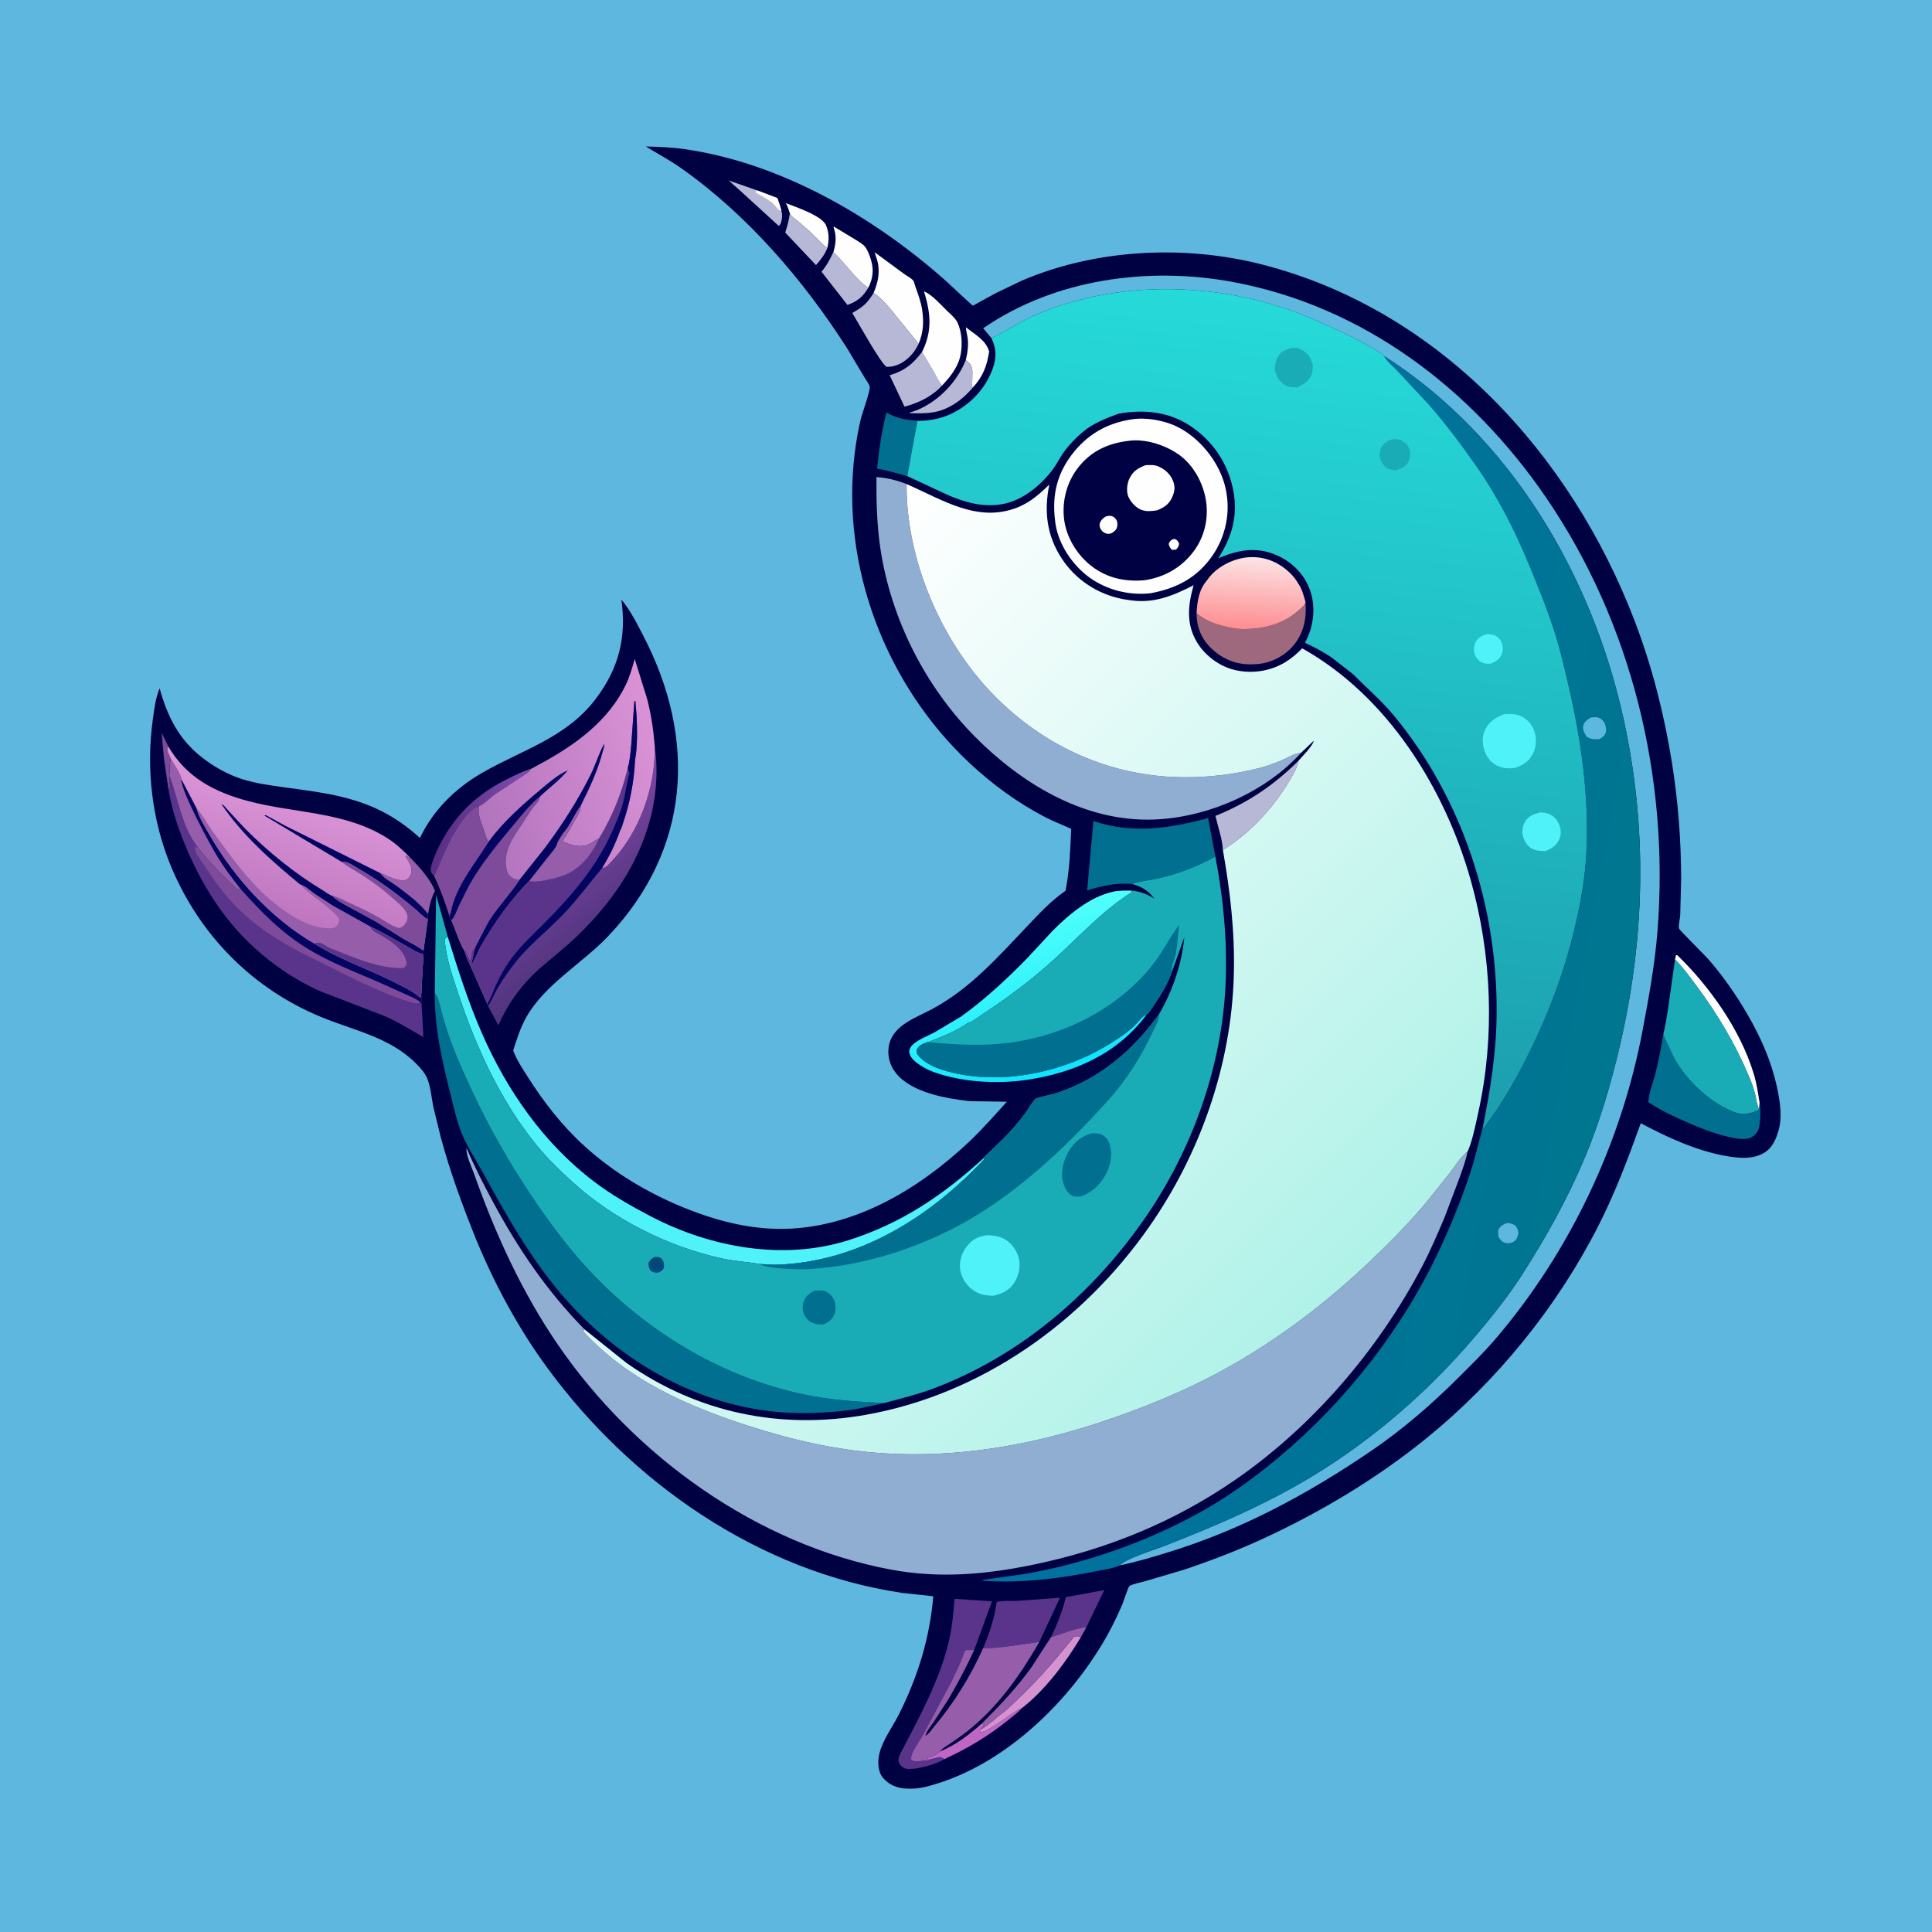 <svg version="1.1" xmlns="http://www.w3.org/2000/svg" style="display: block;" viewBox="0 0 2048 2048" width="1024" height="1024">
<defs>
	<linearGradient id="Gradient1" gradientUnits="userSpaceOnUse" x1="475.833" y1="863.889" x2="531.104" y2="881.455">
		<stop class="stop0" offset="0" stop-opacity="1" stop-color="rgb(90,46,134)"/>
		<stop class="stop1" offset="1" stop-opacity="1" stop-color="rgb(123,75,171)"/>
	</linearGradient>
	<linearGradient id="Gradient2" gradientUnits="userSpaceOnUse" x1="1065.98" y1="977.812" x2="1113.11" y2="1139.34">
		<stop class="stop0" offset="0" stop-opacity="1" stop-color="rgb(81,255,251)"/>
		<stop class="stop1" offset="1" stop-opacity="1" stop-color="rgb(15,228,254)"/>
	</linearGradient>
	<linearGradient id="Gradient3" gradientUnits="userSpaceOnUse" x1="642.594" y1="995.199" x2="577.604" y2="908.401">
		<stop class="stop0" offset="0" stop-opacity="1" stop-color="rgb(80,52,126)"/>
		<stop class="stop1" offset="1" stop-opacity="1" stop-color="rgb(119,67,158)"/>
	</linearGradient>
	<linearGradient id="Gradient4" gradientUnits="userSpaceOnUse" x1="1323.97" y1="666.703" x2="1328.1" y2="590.518">
		<stop class="stop0" offset="0" stop-opacity="1" stop-color="rgb(254,141,145)"/>
		<stop class="stop1" offset="1" stop-opacity="1" stop-color="rgb(252,228,229)"/>
	</linearGradient>
	<linearGradient id="Gradient5" gradientUnits="userSpaceOnUse" x1="285.885" y1="967.527" x2="319.37" y2="838.35">
		<stop class="stop0" offset="0" stop-opacity="1" stop-color="rgb(191,118,192)"/>
		<stop class="stop1" offset="1" stop-opacity="1" stop-color="rgb(219,150,215)"/>
	</linearGradient>
	<linearGradient id="Gradient6" gradientUnits="userSpaceOnUse" x1="506.119" y1="854.405" x2="700.529" y2="796.03">
		<stop class="stop0" offset="0" stop-opacity="1" stop-color="rgb(178,116,190)"/>
		<stop class="stop1" offset="1" stop-opacity="1" stop-color="rgb(218,146,213)"/>
	</linearGradient>
	<linearGradient id="Gradient7" gradientUnits="userSpaceOnUse" x1="1714.58" y1="1115.75" x2="1186.97" y2="1014.21">
		<stop class="stop0" offset="0" stop-opacity="1" stop-color="rgb(0,118,144)"/>
		<stop class="stop1" offset="1" stop-opacity="1" stop-color="rgb(1,113,161)"/>
	</linearGradient>
	<linearGradient id="Gradient8" gradientUnits="userSpaceOnUse" x1="1274" y1="1164.3" x2="1361.28" y2="317.169">
		<stop class="stop0" offset="0" stop-opacity="1" stop-color="rgb(28,157,173)"/>
		<stop class="stop1" offset="1" stop-opacity="1" stop-color="rgb(38,218,217)"/>
	</linearGradient>
	<linearGradient id="Gradient9" gradientUnits="userSpaceOnUse" x1="1370.65" y1="1414.68" x2="718.607" y2="757.485">
		<stop class="stop0" offset="0" stop-opacity="1" stop-color="rgb(176,242,232)"/>
		<stop class="stop1" offset="1" stop-opacity="1" stop-color="rgb(255,255,255)"/>
	</linearGradient>
</defs>
<path transform="translate(0,0)" fill="rgb(94,183,222)" d="M -0 -0 L 2048 0 L 2048 2048 L -0 2048 L -0 -0 z"/>
<path transform="translate(0,0)" fill="rgb(0,1,66)" d="M 684.543 155.237 C 698.095 155.679 711.555 156.092 725 157.996 C 827.495 172.51 926.175 229.835 1002.65 297.734 C 1005.61 300.361 1030.59 324.025 1031.3 323.965 C 1032.15 323.892 1035.55 321.682 1036.49 321.177 L 1055.7 310.655 L 1082.05 297.959 C 1160.89 263.879 1255.35 259.154 1338.31 280.495 C 1525.83 328.732 1665.17 481.214 1732.81 658.228 C 1751.4 706.881 1764.21 757.538 1772.4 808.95 C 1778.86 849.523 1781.98 890.392 1782.1 931.466 L 1781.11 970.033 C 1780.91 973.433 1779.02 981.57 1779.79 984.28 C 1780.26 985.916 1806.97 1012.34 1810.58 1016.44 C 1826.3 1034.36 1840.38 1054.63 1852.34 1075.2 C 1868.01 1102.17 1879.49 1129.25 1885.2 1160 C 1887.35 1171.57 1888.82 1185.93 1885.6 1197.37 L 1885.11 1199 C 1884.09 1202.49 1882.97 1205.78 1881.37 1209.07 C 1877.13 1217.8 1871.35 1222.65 1862.08 1225.49 C 1852.96 1228.29 1842.34 1227.42 1833 1225.97 C 1800.59 1220.92 1768.06 1206.03 1739.3 1190.65 C 1726.07 1227.41 1712.3 1264.09 1694.57 1298.97 C 1650.55 1385.53 1586.93 1463.93 1511.49 1525.07 C 1459.33 1567.34 1400.17 1602.76 1339.26 1630.9 C 1311.78 1643.59 1283.59 1654.38 1254.9 1664 L 1212.93 1676.4 C 1208.74 1677.6 1200.61 1679.02 1197.11 1681.33 C 1196.05 1682.03 1190.92 1697.87 1189.78 1700.58 C 1182.99 1716.55 1175.21 1731.78 1166.08 1746.53 C 1125.27 1812.49 1056.97 1875.82 980.108 1894.37 C 973.534 1895.95 967.251 1896.27 960.5 1895.99 C 951.037 1895.6 942.461 1892.05 936.236 1884.82 C 930.192 1877.79 930.158 1866.78 932.336 1858.29 C 936.073 1843.73 946.328 1830.45 953.037 1817.03 C 972.941 1777.2 985.607 1736.53 989.296 1692.1 L 956.13 1688.52 C 805.004 1666.02 669.923 1572.18 580.564 1450.5 C 549.87 1408.71 524.867 1362.46 505.028 1314.63 C 490.562 1278.82 477.013 1242.06 467.014 1204.72 L 459.374 1173.44 C 457.438 1163.9 456.569 1152.17 452.896 1143.28 C 450.246 1136.87 445.17 1131.51 440.311 1126.69 C 412.894 1099.48 374.802 1092.22 340.41 1078.06 C 267.566 1048.07 211.395 990.947 181.239 918.337 C 161.047 869.72 154.754 814.929 161.967 762.875 C 163.533 751.575 164.787 740.271 169.178 729.655 C 177.786 760.211 189.804 784.443 215.663 804.11 C 227.783 813.328 241.519 820.98 256.038 825.697 C 270.844 830.508 286.876 832.567 302.237 834.704 C 327.666 838.242 353.443 841.22 378 849.088 C 404.021 857.425 424.989 869.97 445.159 888.249 C 459.241 858.719 482.431 835.881 510.575 819.546 C 553.456 794.656 600.193 782.377 631.643 740.674 C 655.899 708.511 664.339 675.651 658.662 635.6 C 668.131 646.597 675.325 661.249 682.011 674.123 C 739.231 784.295 731.775 900.932 644.474 992.618 C 617.32 1021.14 577.653 1043.42 558.041 1078 C 551.652 1089.26 547.897 1101.32 544.008 1113.59 C 547.452 1123.16 553.662 1132.41 559.1 1141 C 576.495 1168.47 596.025 1193.62 620.187 1215.45 C 651.046 1243.33 686.562 1264.5 724.99 1280.16 C 761.013 1294.84 799.233 1304.46 838.395 1302.4 C 910.049 1298.62 975.254 1259.21 1026.52 1211.04 C 1041 1197.44 1054.01 1182.59 1067.32 1167.88 L 1027.99 1167.29 C 1003.02 1164.52 966.067 1158.24 949.57 1137.34 C 943.372 1129.48 940.547 1119.6 942.053 1109.69 C 945.539 1086.75 970.969 1078.93 988.663 1069.35 C 1028.25 1047.92 1057.28 1015.16 1087.82 982.98 C 1100.31 969.817 1113.34 955.529 1128.29 945.105 L 1129.43 944.325 C 1133.8 923.514 1134.56 899.943 1135.49 878.654 C 1126.21 874.274 1116.63 870.766 1107.5 866 C 1078.62 850.922 1051.78 831.287 1027.99 809.08 C 939.264 726.238 890.926 600.856 906.122 479.767 C 907.613 467.882 909.661 455.835 912.464 444.188 C 913.867 438.355 922.725 414.054 921.937 409.923 C 921.408 407.156 917.685 402.299 916.21 399.751 L 898.095 369.397 C 852.055 297.332 792.782 228.287 722.727 178.736 C 710.503 170.09 697.317 163.014 684.543 155.237 z"/>
<path transform="translate(0,0)" fill="rgb(125,75,154)" d="M 173.78 803.763 L 171.361 776.916 L 178.377 791.185 C 177.046 793.901 177.267 795.135 178.288 798 L 181.152 804.518 C 179.647 809.292 179.791 813.478 179.886 818.406 C 179.957 819.478 180.512 822.667 180.051 823.468 C 178.829 827.172 179.718 830.254 180.443 834 L 179.414 835.577 L 178.435 835.765 L 173.78 803.763 z"/>
<path transform="translate(0,0)" fill="rgb(254,254,254)" d="M 837.303 226.119 C 836.052 222.465 834.928 218.762 833.116 215.339 C 843.203 219.388 871.436 228.545 875.724 239.014 C 878.985 246.978 879.011 254.964 876.844 263.237 C 870.339 257.622 864.516 251.026 858.195 245.168 L 846.051 234.651 C 842.826 232.118 839.005 229.966 837.303 226.119 z"/>
<path transform="translate(0,0)" fill="rgb(191,101,196)" d="M 1039.98 1832.99 L 1038.78 1836 C 1045.48 1838 1074.76 1813.24 1083.88 1810.19 C 1078.81 1815.6 1072.75 1820.02 1067 1824.66 C 1046.53 1841.19 1024.8 1853.67 1001.05 1864.83 C 999.359 1863.72 998.319 1863.04 996.339 1862.5 L 995.28 1862.84 L 984.652 1865.46 C 983.176 1864.43 983.719 1865.14 983.193 1863.21 C 987.751 1862.46 992.789 1859.53 996.328 1856.65 C 1012.9 1850.09 1027.54 1838.67 1040.8 1826.98 L 1043.39 1828.53 L 1039.92 1832.46 L 1039.98 1832.99 z"/>
<path transform="translate(0,0)" fill="rgb(183,184,213)" d="M 783.894 201.476 L 772.416 191.326 L 802.656 201.845 L 824.018 209.962 C 825.516 214.482 827.493 219.216 828.283 223.908 C 829.423 226.573 829.144 229.649 828.7 232.5 C 828.318 234.956 827.59 237.953 825.5 239.474 L 783.894 201.476 z"/>
<path transform="translate(0,0)" fill="rgb(254,254,254)" d="M 802.656 201.845 L 824.018 209.962 C 825.516 214.482 827.493 219.216 828.283 223.908 C 824.598 222.871 821.81 217.467 818.662 215.02 C 813.055 210.66 806.582 207.329 800.481 203.698 L 802.656 201.845 z"/>
<path transform="translate(0,0)" fill="rgb(254,254,254)" d="M 1023.76 381.699 L 1024.01 380.716 C 1025.81 373.417 1026.67 366.002 1025.78 358.5 C 1025.33 354.702 1023.92 350.702 1023.93 346.926 C 1033.15 354.472 1045 360.32 1048.53 372.536 C 1046.32 387.706 1041.82 399.51 1031.27 410.722 L 1030.48 409.32 L 1030.79 393.749 C 1030.18 387.508 1028.58 385.443 1023.76 381.699 z"/>
<path transform="translate(0,0)" fill="rgb(183,184,213)" d="M 837.303 226.119 C 839.005 229.966 842.826 232.118 846.051 234.651 L 858.195 245.168 C 864.516 251.026 870.339 257.622 876.844 263.237 C 874.134 270.176 869.792 275.493 864.991 281.051 L 832.362 246.523 C 834.622 239.743 836.344 233.213 837.303 226.119 z"/>
<path transform="translate(0,0)" fill="url(#Gradient1)" d="M 563.279 814.842 C 561.937 816.603 560.466 818.22 558.672 819.535 L 524.745 841.927 C 520.182 845.098 512.526 853.004 507.73 854.506 C 496.609 857.134 487.191 873.783 481.518 882.938 C 472.435 897.594 467.788 913.335 460.138 928.485 C 458.538 926.906 457.555 926.062 456.774 923.886 C 454.874 918.593 464.509 898.496 467.401 893.094 C 484.218 861.685 507.116 840.823 538.935 825.21 C 546.751 821.374 554.925 817.348 563.279 814.842 z"/>
<path transform="translate(0,0)" fill="rgb(183,184,213)" d="M 1023.76 381.699 C 1028.58 385.443 1030.18 387.508 1030.79 393.749 L 1030.48 409.32 L 1031.27 410.722 L 1031.22 410.856 C 1020.91 423.242 1005.85 434.338 989.665 436.948 L 988 437.2 C 980.093 438.499 972.031 438.076 964.038 437.976 L 964.212 437.521 L 972.612 434.575 C 995.559 424.705 1014.61 404.731 1023.76 381.699 z"/>
<path transform="translate(0,0)" fill="rgb(150,93,170)" d="M 402.927 925.421 C 411.179 928.215 422.488 935.475 431.297 932.5 C 433.202 930.618 434.993 928.895 435.755 926.25 C 437.774 919.246 433.327 913.716 429.91 908 L 430.5 906.536 C 431.857 908.014 433.26 908.471 435.067 909.341 C 444.847 919.462 455.606 931.086 461.128 944.209 L 460.734 944.976 C 457.009 952.42 454.995 960.734 453.753 968.934 C 445.486 957.771 431.234 947.213 420.129 938.938 C 414.708 934.897 406.582 931.077 402.927 925.421 z"/>
<path transform="translate(0,0)" fill="rgb(254,254,254)" d="M 1775.62 1017.05 L 1776.57 1012.56 L 1777.96 1012.5 C 1812.51 1045.87 1844.97 1091.98 1858.96 1138 C 1862.18 1148.61 1863.62 1158.61 1865.28 1169.47 L 1864.73 1175.84 C 1862.2 1171.12 1861.71 1164.44 1860.33 1159.16 C 1858.65 1152.76 1856.24 1146.5 1853.66 1140.4 C 1839.3 1106.39 1820.74 1075.23 1798.75 1045.65 C 1791.46 1035.84 1784.27 1025.72 1775.62 1017.05 z"/>
<path transform="translate(0,0)" fill="rgb(212,146,207)" d="M 1039.98 1832.99 C 1043.61 1831.46 1046.88 1828.34 1050.08 1826.09 C 1053.99 1823.34 1057.25 1819.86 1061.07 1817.08 C 1069.02 1811.3 1075.99 1803.94 1083.12 1797.13 C 1103.18 1777.95 1121.01 1756.57 1138.5 1735.05 C 1141.87 1733.98 1142.57 1734.38 1145.88 1735.26 C 1130.02 1761.89 1108.53 1790.83 1083.88 1810.19 C 1074.76 1813.24 1045.48 1838 1038.78 1836 L 1039.98 1832.99 z"/>
<path transform="translate(0,0)" fill="rgb(183,184,213)" d="M 920.465 305.066 C 914.343 315.015 909.082 319.239 898.346 323.286 L 870.839 288.031 C 876.174 281.753 879.94 274.653 883.423 267.239 C 896.158 278.74 906.32 295.431 920.465 305.066 z"/>
<path transform="translate(0,0)" fill="rgb(254,254,254)" d="M 883.423 267.239 L 883.741 266.155 C 886.1 257.848 886.785 250.475 884.04 242.212 C 883.58 240.828 883.651 241.437 883.783 240.104 L 907.566 254.478 C 910.651 256.491 915.169 258.975 917.325 261.999 C 920.254 266.108 922.229 271.831 923.602 276.676 C 926.465 286.781 925.017 295.687 920.465 305.066 C 906.32 295.431 896.158 278.74 883.423 267.239 z"/>
<path transform="translate(0,0)" fill="rgb(90,52,138)" d="M 1114 1735.64 C 1120.63 1722.18 1126.33 1707.63 1129.79 1693.02 L 1170.58 1685.55 L 1151.52 1725.12 C 1146.88 1723.84 1120.61 1733.51 1114 1735.64 z"/>
<path transform="translate(0,0)" fill="rgb(150,93,170)" d="M 1114 1735.64 C 1120.61 1733.51 1146.88 1723.84 1151.52 1725.12 L 1145.88 1735.26 C 1142.57 1734.38 1141.87 1733.98 1138.5 1735.05 C 1121.01 1756.57 1103.18 1777.95 1083.12 1797.13 C 1075.99 1803.94 1069.02 1811.3 1061.07 1817.08 C 1057.25 1819.86 1053.99 1823.34 1050.08 1826.09 C 1046.88 1828.34 1043.61 1831.46 1039.98 1832.99 L 1039.92 1832.46 L 1043.39 1828.53 L 1040.8 1826.98 C 1059.93 1807.81 1077.96 1788.95 1093.75 1766.83 L 1113.38 1736.5 L 1114 1735.64 z"/>
<path transform="translate(0,0)" fill="rgb(183,184,213)" d="M 977.362 373.159 L 990.097 394.579 C 992.661 399.22 995.032 404.782 998.695 408.62 C 987.896 420.306 973.953 427.039 958.814 431.08 L 943.083 397.785 C 959.004 392.991 967.315 386.193 977.362 373.159 z"/>
<path transform="translate(0,0)" fill="rgb(0,111,144)" d="M 961.703 504.653 C 950.864 501.799 940.905 498.623 929.747 496.792 C 931.9 476.534 934.463 457.007 939.755 437.282 C 950.591 443.726 960.224 444.957 972.465 446.151 L 961.703 504.653 z"/>
<path transform="translate(0,0)" fill="rgb(183,184,213)" d="M 1376.51 806.373 C 1374.76 815.119 1370.13 822.27 1365.58 829.767 C 1349.82 855.691 1327.53 880.251 1302.2 897.182 L 1296.32 901.03 C 1295.84 889.714 1290.94 876.037 1288.42 864.871 C 1322.97 850.92 1350.14 832.483 1376.51 806.373 z"/>
<path transform="translate(0,0)" fill="rgb(254,254,254)" d="M 926.003 310.622 C 930.222 300.452 932.612 291.151 930.84 280.043 C 930.154 275.74 928.294 271.638 927.186 267.432 L 958.062 290.129 C 960.816 292.17 965.888 294.792 967.936 297.291 C 969.005 298.595 969.772 302.325 970.418 304.114 C 973.291 312.074 976.178 319.759 977.473 328.167 C 979.466 341.099 978.82 352.275 973.827 364.41 L 943.407 327.033 C 938.164 321.094 932.796 314.824 926.003 310.622 z"/>
<path transform="translate(0,0)" fill="rgb(254,254,254)" d="M 977.362 373.159 C 988.48 350.975 986.611 332.062 979.502 308.911 C 987.926 312.135 997.887 323.723 1004.51 330.059 C 1007.84 333.25 1012.46 337.083 1014.59 341.222 C 1020.59 352.869 1020.82 371.819 1016.03 383.688 C 1012.07 393.488 1005.85 400.996 998.695 408.62 C 995.032 404.782 992.661 399.22 990.097 394.579 L 977.362 373.159 z"/>
<path transform="translate(0,0)" fill="rgb(183,184,213)" d="M 926.003 310.622 C 932.796 314.824 938.164 321.094 943.407 327.033 L 973.827 364.41 C 971.317 369.203 968.771 373.614 964.906 377.5 C 958.093 384.349 949.789 389.079 940 388.885 C 934.088 386.349 908.92 340.561 903.499 331.785 L 908 329.06 C 916.658 323.978 920.752 318.993 926.003 310.622 z"/>
<path transform="translate(0,0)" fill="rgb(125,75,154)" d="M 460.138 928.485 C 467.788 913.335 472.435 897.594 481.518 882.938 C 487.191 873.783 496.609 857.134 507.73 854.506 C 505.964 863.769 510.044 871.404 513.02 880 C 514.088 883.084 514.92 887.033 516.508 889.873 C 516.993 890.74 517.568 891.275 518.228 891.967 C 503.927 915.131 483.434 938.898 478.058 966.345 C 477.753 967.9 477.193 969.243 476.626 970.708 L 476.483 971.164 C 471.692 956.347 466.838 942.596 460.138 928.485 z"/>
<path transform="translate(0,0)" fill="rgb(90,52,138)" d="M 1042.1 1747.22 C 1048.85 1731.21 1054.21 1715.47 1056.51 1698.18 C 1063.31 1696.5 1072.14 1697.28 1079.23 1696.94 L 1123.64 1693.63 L 1101.69 1740.56 C 1081.7 1742.94 1062.36 1747.11 1042.1 1747.22 z"/>
<path transform="translate(0,0)" fill="rgb(158,105,124)" d="M 1383.88 638.093 C 1385.17 655.712 1382.2 671.512 1370.23 685.245 C 1360.74 696.13 1345.96 703.289 1331.5 704.026 C 1325.67 704.324 1319.73 704.367 1314 703.189 L 1312.45 702.882 C 1298.01 699.853 1283.48 689.62 1275.76 677.064 C 1270.55 668.591 1268.45 659.903 1268.45 650.053 L 1268.9 650.426 C 1278.89 658.927 1290.88 662.581 1303.5 665.209 C 1306.7 665.874 1309.74 666.505 1313.01 666.675 C 1335.83 667.863 1359.07 662.812 1376.42 647.143 L 1377.85 645.843 C 1380.44 643.504 1383.26 641.737 1383.88 638.093 z"/>
<path transform="translate(0,0)" fill="rgb(90,52,138)" d="M 1001.05 1864.83 C 992.533 1870.02 975.167 1874.86 965.144 1875.15 C 960.822 1875.27 958.172 1874.94 955.092 1871.72 C 950.262 1866.68 953.093 1861.31 955.817 1856.12 C 975.241 1819.17 996.705 1779.5 1006.14 1738.62 C 1009.38 1724.55 1010.75 1709.19 1011.8 1694.79 L 1051.53 1697.52 L 1032.67 1749.09 L 1023.5 1749.08 C 1021.2 1753.06 1020.05 1757.56 1018.27 1761.78 L 1008.42 1782.97 L 977.744 1840.13 C 974.629 1845.62 964.874 1858.77 965.857 1864.66 L 966.174 1865.82 C 970.688 1868.29 974.228 1867.07 979 1866.29 L 984.17 1866.11 L 984.652 1865.46 L 995.28 1862.84 L 996.339 1862.5 C 998.319 1863.04 999.359 1863.72 1001.05 1864.83 z"/>
<path transform="translate(0,0)" fill="rgb(0,111,144)" d="M 1865.28 1169.47 C 1866.59 1176.25 1866.44 1192.44 1863.47 1198.59 C 1861.83 1201.97 1857.84 1205.67 1854.16 1206.6 C 1847.22 1208.36 1838.84 1206.65 1832 1205.08 C 1816.27 1201.47 1801.75 1195.55 1787 1189.1 C 1773.34 1183.12 1759.66 1176.68 1747.29 1168.3 C 1747.5 1159.04 1752.31 1147.83 1754.58 1138.69 C 1758.08 1124.58 1761.14 1110.08 1763.26 1095.7 C 1763.83 1098.76 1764.47 1100.23 1765.9 1103 C 1769.73 1110.39 1772.39 1118.02 1776.73 1125.22 C 1790.11 1147.43 1814.5 1170.26 1839.25 1179.15 C 1846.65 1181.8 1855.2 1180.8 1862.19 1177.35 C 1863.62 1176.65 1863.62 1176.6 1864.73 1175.84 L 1865.28 1169.47 z"/>
<path transform="translate(0,0)" fill="url(#Gradient2)" d="M 1018.88 1077.51 C 1044.47 1059.04 1067.35 1037.85 1089.31 1015.24 L 1115.38 987.186 C 1132.66 969.596 1155.36 950.55 1180.08 945.198 C 1186.35 943.841 1192.98 944.09 1199.36 944.044 L 1199.86 945.708 C 1168.83 965.354 1145.78 990.973 1119.05 1015.51 C 1095.47 1037.15 1070.41 1056.1 1043.68 1073.66 C 1039.68 1076.29 1030.17 1083.69 1025.91 1084.37 C 1014.2 1092.81 1000.34 1098.1 987.041 1103.46 C 985.756 1103.97 984.547 1104.36 983.209 1104.7 C 979.822 1105.97 975.613 1107.3 973.281 1110.26 C 971.376 1112.69 971.699 1114.1 972.114 1117 C 978.262 1125.99 989.509 1131.11 999.66 1134.26 C 1058.26 1152.41 1129.35 1137.09 1180 1104.2 C 1187.82 1099.12 1195.79 1093.78 1202.5 1087.28 C 1205.88 1084.01 1210.57 1077.53 1214.56 1075.77 L 1215.49 1075.48 C 1184.6 1117.22 1138.25 1137.46 1087.96 1144.76 C 1060.01 1148.82 1028.18 1147.48 1000.89 1139.94 C 990.952 1137.19 980.604 1133.44 972.38 1127.06 C 968.793 1124.27 964.384 1120.33 963.897 1115.5 C 963.528 1111.84 965.903 1108.69 968.575 1106.48 C 975.226 1100.99 984.54 1097.76 992.076 1093.51 L 1018.88 1077.51 z"/>
<path transform="translate(0,0)" fill="rgb(150,93,170)" d="M 1042.1 1747.22 C 1062.36 1747.11 1081.7 1742.94 1101.69 1740.56 C 1081.84 1775.08 1059.55 1807.11 1028.55 1832.64 C 1022.29 1837.78 1015.78 1842.44 1009.07 1846.97 C 1004.79 1849.86 999.661 1852.67 996.328 1856.65 C 992.789 1859.53 987.751 1862.46 983.193 1863.21 C 983.719 1865.14 983.176 1864.43 984.652 1865.46 L 984.17 1866.11 L 979 1866.29 C 974.228 1867.07 970.688 1868.29 966.174 1865.82 L 965.857 1864.66 C 964.874 1858.77 974.629 1845.62 977.744 1840.13 L 1008.42 1782.97 L 1018.27 1761.78 C 1020.05 1757.56 1021.2 1753.06 1023.5 1749.08 L 1032.67 1749.09 C 1024.53 1766.98 1015.24 1784.32 1005.34 1801.29 L 989.978 1825 C 987.025 1829.34 982.211 1834.88 980.921 1840 C 984.691 1838.43 988.041 1832.84 990.679 1829.7 C 1011.35 1805.04 1029.04 1776.66 1042.1 1747.22 z"/>
<path transform="translate(0,0)" fill="url(#Gradient3)" d="M 694.12 791.703 C 702.241 849.597 682.231 906.251 647.453 952.274 C 633.97 970.116 618.6 986.471 601.958 1001.38 L 571.056 1027.5 C 552.136 1044.79 538.686 1063.48 528.259 1086.85 L 517.422 1066.57 C 521.054 1060.82 523.666 1054.36 527.049 1048.44 C 532.767 1038.44 539.218 1029.28 546.314 1020.23 C 560.597 1002 579.64 987.298 595.739 970.676 C 611.313 954.595 624.126 937.074 638.382 919.986 L 639.509 920.014 C 642.55 919.558 645.621 915.855 647.708 913.691 C 677.791 882.506 694.709 834.663 694.12 791.703 z"/>
<path transform="translate(0,0)" fill="url(#Gradient4)" d="M 1279.19 615.577 C 1287.31 603.186 1302.05 594.637 1316.43 591.703 C 1331.36 588.658 1346.51 591.822 1359.06 600.5 C 1365.18 604.73 1371.97 611.049 1375.56 617.626 C 1380.11 623.877 1381.81 630.779 1383.88 638.093 C 1383.26 641.737 1380.44 643.504 1377.85 645.843 L 1376.42 647.143 C 1359.07 662.812 1335.83 667.863 1313.01 666.675 C 1309.74 666.505 1306.7 665.874 1303.5 665.209 C 1290.88 662.581 1278.89 658.927 1268.9 650.426 L 1268.45 650.053 C 1269.01 638.045 1270.89 624.98 1279.19 615.577 z"/>
<path transform="translate(0,0)" fill="rgb(0,111,144)" d="M 1199.7 936.946 C 1182.25 935.821 1168.98 938.861 1152.39 943.876 L 1159.07 870.305 C 1200.48 884.324 1239.5 878.255 1280.63 867.189 L 1288.35 907.977 C 1268.87 918.702 1248.56 926.488 1226.86 931.295 C 1217.88 933.284 1208.41 934.066 1199.7 936.946 z"/>
<path transform="translate(0,0)" fill="rgb(25,172,183)" d="M 1775.62 1017.05 C 1784.27 1025.72 1791.46 1035.84 1798.75 1045.65 C 1820.74 1075.23 1839.3 1106.39 1853.66 1140.4 C 1856.24 1146.5 1858.65 1152.76 1860.33 1159.16 C 1861.71 1164.44 1862.2 1171.12 1864.73 1175.84 C 1863.62 1176.6 1863.62 1176.65 1862.19 1177.35 C 1855.2 1180.8 1846.65 1181.8 1839.25 1179.15 C 1814.5 1170.26 1790.11 1147.43 1776.73 1125.22 C 1772.39 1118.02 1769.73 1110.39 1765.9 1103 C 1764.47 1100.23 1763.83 1098.76 1763.26 1095.7 C 1765.42 1088.06 1766.44 1079.59 1767.85 1071.76 L 1775.62 1017.05 z"/>
<path transform="translate(0,0)" fill="rgb(80,242,250)" d="M 805.759 1339.98 C 792.341 1337.59 778.742 1336.99 765.281 1334.03 C 708.127 1321.48 650.324 1292.53 606.995 1253.09 C 594.474 1241.69 581.781 1229.56 570.945 1216.55 C 532.064 1169.85 505.305 1111.98 486.25 1054.72 C 480.084 1036.19 472.371 1014.76 471.464 995.227 L 474.607 992.9 C 485.285 1027.34 496.303 1062.05 510.782 1095.11 C 537.409 1155.91 576.135 1211.66 629.186 1252.14 C 648.116 1266.58 668.814 1278.38 689.883 1289.39 C 752.836 1322.3 830.196 1336.54 899.026 1314.79 C 955.406 1296.98 999.516 1267.15 1042.63 1227.66 L 1043.05 1229.01 C 984.925 1290.99 909.304 1338.11 822.423 1340.73 L 805.759 1339.98 z"/>
<path transform="translate(0,0)" fill="rgb(90,52,138)" d="M 181.152 804.518 C 184.427 810.263 191.347 819.77 192.292 825.97 L 208.383 856.78 C 210.984 866.582 216.958 875.827 221.984 884.601 C 248.335 930.609 287.119 973.278 333.041 1000.08 C 359.29 1016.69 389.533 1026.77 417.216 1040.7 C 426.294 1045.27 436.005 1049.69 443.865 1056.15 L 445.757 1057.64 C 446.743 1054.49 446.665 1051.16 446.808 1047.89 L 446.925 1064.29 L 448.808 1099.47 C 435.061 1091.48 421.66 1083.06 407 1076.78 L 340.5 1051.18 C 323.966 1043.99 307.857 1034.5 293.262 1023.93 C 249.832 992.468 220.673 951.937 199.335 903.107 C 190.058 881.877 182.062 858.712 178.435 835.765 L 179.414 835.577 L 180.443 834 C 179.718 830.254 178.829 827.172 180.051 823.468 C 180.512 822.667 179.957 819.478 179.886 818.406 C 179.791 813.478 179.647 809.292 181.152 804.518 z"/>
<path transform="translate(0,0)" fill="rgb(125,75,154)" d="M 445.072 1061.86 L 444.364 1063.17 C 442.622 1063.6 441.62 1063.78 439.821 1063.38 L 438 1062.89 C 419.083 1058.05 401.803 1049.81 384 1041.97 L 316 1008.17 C 295.76 997.414 276.533 985.09 259.416 969.762 C 242.172 954.321 229.019 936.643 216.5 917.303 C 212.889 911.724 206.782 904.742 206.364 898.005 C 208.51 897.893 207.402 897.847 209.685 898.192 C 222.182 914.473 237.408 929.657 252.5 943.539 C 254.121 942.647 253.397 943.197 254.679 941.896 C 276.881 966.755 298.769 989.191 327.663 1006.59 C 350.294 1020.22 375.293 1029.86 399.518 1040.23 L 431.106 1054.48 C 435.65 1056.63 441.202 1058.67 445.072 1061.86 z"/>
<path transform="translate(0,0)" fill="rgb(4,5,96)" d="M 181.152 804.518 C 184.427 810.263 191.347 819.77 192.292 825.97 L 208.383 856.78 C 210.984 866.582 216.958 875.827 221.984 884.601 C 248.335 930.609 287.119 973.278 333.041 1000.08 C 359.29 1016.69 389.533 1026.77 417.216 1040.7 C 426.294 1045.27 436.005 1049.69 443.865 1056.15 L 445.757 1057.64 C 446.743 1054.49 446.665 1051.16 446.808 1047.89 L 446.925 1064.29 L 445.072 1061.86 C 441.202 1058.67 435.65 1056.63 431.106 1054.48 L 399.518 1040.23 C 375.293 1029.86 350.294 1020.22 327.663 1006.59 C 298.769 989.191 276.881 966.755 254.679 941.896 C 253.397 943.197 254.121 942.647 252.5 943.539 C 237.408 929.657 222.182 914.473 209.685 898.192 C 193.158 877.279 189.129 848.594 180.375 824.348 L 180.051 823.468 C 180.512 822.667 179.957 819.478 179.886 818.406 C 179.791 813.478 179.647 809.292 181.152 804.518 z"/>
<path transform="translate(0,0)" fill="rgb(150,93,170)" d="M 181.152 804.518 C 184.427 810.263 191.347 819.77 192.292 825.97 C 191.226 837.888 224.124 898.032 231.418 909.643 C 238.507 920.927 246.381 931.481 254.679 941.896 C 253.397 943.197 254.121 942.647 252.5 943.539 C 237.408 929.657 222.182 914.473 209.685 898.192 C 193.158 877.279 189.129 848.594 180.375 824.348 L 180.051 823.468 C 180.512 822.667 179.957 819.478 179.886 818.406 C 179.791 813.478 179.647 809.292 181.152 804.518 z"/>
<path transform="translate(0,0)" fill="rgb(0,111,144)" d="M 460.92 1052.74 L 461.474 1053.51 C 465.142 1058.89 466.126 1065.83 467.858 1072.02 C 470.765 1082.4 473.767 1092.92 477.5 1103.04 C 484.243 1121.32 492.31 1139.17 500.545 1156.82 C 518.246 1194.75 539.245 1231.53 562.442 1266.35 C 583.102 1297.35 605.821 1327.71 631.93 1354.37 C 691.562 1415.28 767.75 1460.29 851.45 1478.06 C 880.35 1484.19 907.909 1485.85 937.238 1487.3 L 909.992 1493.24 C 889.842 1496.67 867.472 1498.13 847 1497.88 C 756.794 1496.8 673.668 1454.11 611.694 1390.28 C 569.724 1347.06 540.768 1295.5 511.973 1243.15 C 504.288 1229.18 494.882 1215.33 489.038 1200.48 C 484.125 1188 481.229 1174.51 477.939 1161.53 C 469.02 1126.35 460.374 1089.24 460.92 1052.74 z"/>
<path transform="translate(0,0)" fill="rgb(144,173,210)" d="M 1378.98 798.228 L 1374.48 802.996 C 1334.91 843.48 1272.74 868.882 1216.17 868.853 C 1145.59 868.817 1081.58 829.436 1033.36 780.785 C 980.803 727.757 944.737 656.368 933.397 582.5 C 929.472 556.939 928.935 531.499 929.043 505.709 C 939.817 506.422 951.019 509.132 961.035 513.158 C 960.445 593.187 997.536 679.635 1053.24 736.615 C 1106.88 791.48 1177.2 823.35 1254.26 823.907 C 1281.37 824.102 1308.26 820.962 1334.54 814.265 C 1342.6 812.211 1350.49 809.366 1358.19 806.22 C 1363.99 803.848 1372.95 797.977 1378.98 798.228 z"/>
<path transform="translate(0,0)" fill="rgb(254,254,254)" d="M 1200.77 444.365 C 1210.23 443.05 1221.84 444.078 1231.08 446.437 L 1233 446.935 C 1242.7 449.378 1251.27 453.479 1259.44 459.285 C 1279.43 473.494 1295.88 497.181 1299.95 521.647 L 1300.25 523.5 C 1303.96 546.235 1298.28 570.202 1285.21 589.061 C 1268.94 612.559 1246.8 623.955 1219.25 628.914 C 1196.39 631.245 1173.18 625.448 1154.49 611.879 C 1136.93 599.139 1122.13 577.13 1118.9 555.436 C 1114.88 528.388 1118.97 505.023 1135.57 482.737 C 1152.04 460.626 1173.58 448.244 1200.77 444.365 z"/>
<path transform="translate(0,0)" fill="rgb(0,1,66)" d="M 1195.73 467.386 C 1213.76 464.614 1235.76 471.795 1250.32 482.406 C 1265.53 493.495 1275.57 512.446 1278.41 530.866 C 1281.3 549.599 1276.76 569.215 1265.37 584.407 C 1252.38 601.72 1234.27 612 1213.01 615.096 C 1192.81 616.826 1173.78 612.888 1157.4 600.361 C 1141.98 588.566 1130.45 569.982 1128.02 550.622 C 1125.57 531.085 1130.82 511.001 1143.04 495.444 C 1156.54 478.252 1174.43 470.025 1195.73 467.386 z"/>
<path transform="translate(0,0)" fill="rgb(254,254,254)" d="M 1243.37 571.5 L 1245.68 571.405 C 1248.58 573.151 1248.61 573.356 1249.92 576.5 C 1249.14 579.815 1248.91 580.196 1246.5 582.61 L 1242.5 582.95 C 1240.2 580.43 1239.56 579.96 1238.88 576.5 C 1240.21 573.432 1240.51 573.294 1243.37 571.5 z"/>
<path transform="translate(0,0)" fill="rgb(254,254,254)" d="M 1172.07 547.5 C 1173.33 547.231 1175.17 546.701 1176.5 546.767 C 1179.2 546.903 1181.56 548.244 1183.05 550.5 C 1184.51 552.71 1184.8 555.358 1184.3 557.916 C 1183.56 561.751 1181.54 563.168 1178.5 565.115 C 1177.37 565.479 1176.21 565.914 1175 565.907 C 1172.77 565.895 1170.33 564.865 1168.73 563.344 C 1166.87 561.587 1165.4 558.884 1165.62 556.268 C 1165.95 552.125 1168.87 549.637 1172.07 547.5 z"/>
<path transform="translate(0,0)" fill="rgb(254,254,254)" d="M 1214.44 493.072 C 1218.93 492.958 1223.55 492.57 1227.78 494.372 C 1234.71 497.328 1240.42 502.356 1243.32 509.429 C 1245.98 515.885 1245.37 520.758 1242.52 527.18 C 1239.24 534.564 1233.71 538.254 1226.33 541.006 C 1220.7 541.798 1215.7 542.507 1210.17 540.57 C 1204.27 538.502 1198.37 532.058 1196.03 526.324 C 1193.95 521.201 1194.62 513.494 1196.71 508.501 C 1200.37 499.768 1206.01 496.329 1214.44 493.072 z"/>
<path transform="translate(0,0)" fill="url(#Gradient5)" d="M 181.152 804.518 L 178.288 798 C 177.267 795.135 177.046 793.901 178.377 791.185 C 197.514 824.07 227.225 839.592 262.954 849.138 C 312.755 862.443 366.54 860.042 411.5 889.075 C 420.323 894.772 427.677 901.948 435.067 909.341 C 433.26 908.471 431.857 908.014 430.5 906.536 L 429.91 908 C 433.327 913.716 437.774 919.246 435.755 926.25 C 434.993 928.895 433.202 930.618 431.297 932.5 C 422.488 935.475 411.179 928.215 402.927 925.421 C 406.582 931.077 414.708 934.897 420.129 938.938 C 431.234 947.213 445.486 957.771 453.753 968.934 C 453.701 970.778 453.875 972.948 453.488 974.735 L 448.92 1007.8 L 448.885 1011.62 L 446.808 1047.89 C 446.665 1051.16 446.743 1054.49 445.757 1057.64 L 443.865 1056.15 C 436.005 1049.69 426.294 1045.27 417.216 1040.7 C 389.533 1026.77 359.29 1016.69 333.041 1000.08 C 287.119 973.278 248.335 930.609 221.984 884.601 C 216.958 875.827 210.984 866.582 208.383 856.78 L 192.292 825.97 C 191.347 819.77 184.427 810.263 181.152 804.518 z"/>
<path transform="translate(0,0)" fill="rgb(4,5,96)" d="M 361.824 913.433 L 280.136 864.5 C 280.591 864.376 281.029 864.112 281.5 864.128 C 282.199 864.152 284.875 865.767 285.522 866.092 L 302.013 875.141 L 402.927 925.421 C 406.582 931.077 414.708 934.897 420.129 938.938 C 431.234 947.213 445.486 957.771 453.753 968.934 C 453.701 970.778 453.875 972.948 453.488 974.735 C 448.221 971.607 443.644 966.56 438.929 962.624 C 420.227 947.01 400.4 932.418 379.178 920.395 C 373.665 917.271 368.355 912.849 361.824 913.433 z"/>
<path transform="translate(0,0)" fill="rgb(4,5,96)" d="M 317.891 937.402 C 287.309 912.128 257.166 885.563 234.738 852.5 C 237.15 852.998 239.235 856.198 240.92 858.062 L 259.07 877.649 C 283.656 902.55 312.519 925.946 342.542 943.982 C 344.605 945.221 349.805 949.143 351.994 949.438 C 356.707 954.434 363.104 957.504 369 960.885 L 397.959 976.64 L 427.611 995.136 C 434.586 999.198 442.576 1002.85 448.92 1007.8 L 448.885 1011.62 C 443.439 1010.8 437.353 1006.6 432.46 1003.93 C 419.367 996.803 406.38 988.419 392.75 982.467 L 352.142 959.772 L 333.131 947.294 C 327.72 943.381 324.399 939.691 317.891 937.402 z"/>
<path transform="translate(0,0)" fill="rgb(125,75,154)" d="M 361.824 913.433 C 368.355 912.849 373.665 917.271 379.178 920.395 C 400.4 932.418 420.227 947.01 438.929 962.624 C 443.644 966.56 448.221 971.607 453.488 974.735 L 448.92 1007.8 C 442.576 1002.85 434.586 999.198 427.611 995.136 L 397.959 976.64 L 369 960.885 C 363.104 957.504 356.707 954.434 351.994 949.438 C 358.624 950.911 364.456 954.384 370.594 957.177 C 384.859 963.669 397.44 969.484 410.594 978.146 C 414.621 980.252 418.995 983.039 423.5 983.782 C 425.349 982.911 426.944 982.233 428.344 980.674 C 430.744 978.001 432.473 974.142 431.773 970.5 C 430.534 964.06 423.774 958.831 419.197 954.692 C 408.514 945.032 397.464 936.492 385.39 928.603 C 377.912 923.717 369.535 919.624 362.573 914.046 L 361.824 913.433 z"/>
<path transform="translate(0,0)" fill="rgb(150,93,170)" d="M 208.383 856.78 L 209.2 857.695 C 215.663 865.063 220.392 874.427 226.212 882.413 C 249.691 914.636 271.976 946.503 306.024 968.481 C 318.726 976.68 331.165 982.881 346.499 983.931 C 350.215 984.185 353.934 984.28 356.808 981.5 C 358.698 979.672 359.403 977.567 359.612 975 C 357.668 970.264 353.46 967.223 349.708 963.894 C 339.258 954.623 327.651 947.515 317.891 937.402 C 324.399 939.691 327.72 943.381 333.131 947.294 L 352.142 959.772 L 392.75 982.467 C 406.38 988.419 419.367 996.803 432.46 1003.93 C 437.353 1006.6 443.439 1010.8 448.885 1011.62 L 446.808 1047.89 C 446.665 1051.16 446.743 1054.49 445.757 1057.64 L 443.865 1056.15 C 436.005 1049.69 426.294 1045.27 417.216 1040.7 C 389.533 1026.77 359.29 1016.69 333.041 1000.08 C 287.119 973.278 248.335 930.609 221.984 884.601 C 216.958 875.827 210.984 866.582 208.383 856.78 z"/>
<path transform="translate(0,0)" fill="rgb(90,52,138)" d="M 392.75 982.467 C 406.38 988.419 419.367 996.803 432.46 1003.93 C 437.353 1006.6 443.439 1010.8 448.885 1011.62 L 446.808 1047.89 C 446.665 1051.16 446.743 1054.49 445.757 1057.64 L 443.865 1056.15 C 436.005 1049.69 426.294 1045.27 417.216 1040.7 C 389.533 1026.77 359.29 1016.69 333.041 1000.08 C 334.253 999.892 337.463 998.979 338.5 999.225 C 342.42 1000.15 347.137 1003.95 351.109 1005.5 C 375.295 1014.94 400.96 1026.8 427.5 1026.22 C 430.067 1024.91 429.911 1024.21 431.03 1021.5 C 429.34 1006.92 414.73 997.956 403 990.961 C 399.797 989.051 395.585 987.597 393.656 984.239 L 392.75 982.467 z"/>
<path transform="translate(0,0)" fill="rgb(94,183,222)" d="M 1050.99 358.434 L 1042.21 347.972 C 1118.16 295.683 1217.11 282.325 1306.57 298.855 C 1445.05 324.44 1559.88 412.132 1638.43 526.727 C 1730.07 660.399 1769.6 825.26 1757.05 986.469 C 1754.29 1021.85 1747.82 1057.2 1741.25 1092.07 C 1718.72 1211.62 1664.2 1327.09 1585.04 1419.59 C 1572.95 1433.73 1559.54 1446.8 1546.38 1459.94 C 1517.66 1488.61 1487.06 1515.14 1453.5 1538.01 C 1387.13 1583.21 1317.85 1620.71 1240.93 1644.66 C 1223.36 1650.13 1205.1 1655.7 1187.05 1659.34 C 1192.79 1652.27 1223.32 1643.01 1233.06 1639.21 C 1275.04 1622.84 1316.45 1605.52 1356.37 1584.52 C 1436.05 1542.6 1506.17 1484.44 1564.33 1415.91 C 1582.09 1394.98 1598.81 1374.03 1613.66 1350.89 C 1638.97 1311.45 1661.88 1270.26 1680.01 1227 C 1695.81 1189.29 1707.49 1149.52 1716.82 1109.75 C 1743.91 994.344 1746.53 877.979 1721.01 762 C 1687.3 608.833 1601.05 463.07 1467.33 377.484 L 1467.08 376.926 C 1450.64 365.251 1431.77 356.331 1413.46 347.978 C 1397 340.469 1380.88 333.172 1363.7 327.393 C 1279.95 299.216 1184.16 298.416 1102 331.923 C 1084.32 339.133 1068.94 349.583 1051.97 357.957 L 1050.99 358.434 z"/>
<path transform="translate(0,0)" fill="url(#Gradient6)" d="M 563.279 814.842 L 578.5 806.571 C 612.767 787.334 645.088 763.01 662.875 726.938 C 667.385 717.792 670.088 708.274 672.821 698.483 L 685.842 740.374 C 690.277 757.154 692.749 774.425 694.12 791.703 C 694.709 834.663 677.791 882.506 647.708 913.691 C 645.621 915.855 642.55 919.558 639.509 920.014 L 638.382 919.986 C 624.126 937.074 611.313 954.595 595.739 970.676 C 579.64 987.298 560.597 1002 546.314 1020.23 C 539.218 1029.28 532.767 1038.44 527.049 1048.44 C 523.666 1054.36 521.054 1060.82 517.422 1066.57 L 516.635 1064.33 L 499.844 1026.66 C 497.302 1020.64 494.007 1014.52 492.446 1008.17 C 486.613 998.445 483.055 986.041 478.447 975.571 C 477.496 974.032 477.047 972.86 476.483 971.164 L 476.626 970.708 C 477.193 969.243 477.753 967.9 478.058 966.345 C 483.434 938.898 503.927 915.131 518.228 891.967 C 517.568 891.275 516.993 890.74 516.508 889.873 C 514.92 887.033 514.088 883.084 513.02 880 C 510.044 871.404 505.964 863.769 507.73 854.506 C 512.526 853.004 520.182 845.098 524.745 841.927 L 558.672 819.535 C 560.466 818.22 561.937 816.603 563.279 814.842 z"/>
<path transform="translate(0,0)" fill="rgb(4,5,96)" d="M 577.354 899.092 C 595.744 874.571 612.355 848.643 626.049 821.193 C 631.287 810.695 634.755 798.525 640.432 788.5 C 641.077 790.907 639.336 795.129 638.667 797.677 C 633.459 817.5 624.7 835.868 615.596 854.151 L 615.547 854.999 C 615.11 860.425 611.996 864.877 609.365 869.5 C 605.187 876.839 600.85 884.836 596.038 891.711 C 604.84 895.877 613.802 898.812 623.5 895.268 C 627.648 893.752 630.754 890.616 634.8 888.956 C 628.247 904.925 615.457 920.572 599.238 927.324 C 591.958 930.355 568.176 936.886 561.024 933.821 C 542.206 952.658 524.676 977.456 511.254 1000.36 C 506.889 1007.81 504.063 1016.06 499.487 1023.37 L 503.419 1004.62 C 503.429 1004.61 516.803 978.273 518.945 975 C 528.69 960.109 541.186 947.237 550.801 932.406 L 577.354 899.092 z"/>
<path transform="translate(0,0)" fill="rgb(150,93,170)" d="M 615.596 854.151 L 615.547 854.999 C 615.11 860.425 611.996 864.877 609.365 869.5 C 605.187 876.839 600.85 884.836 596.038 891.711 C 604.84 895.877 613.802 898.812 623.5 895.268 C 627.648 893.752 630.754 890.616 634.8 888.956 C 628.247 904.925 615.457 920.572 599.238 927.324 C 591.958 930.355 568.176 936.886 561.024 933.821 L 581.5 907.687 C 584.346 904.01 589.241 899.143 590.435 894.738 C 591.472 890.913 594.918 886.638 596.939 883.183 C 604.472 875.043 608.524 863.05 615.596 854.151 z"/>
<path transform="translate(0,0)" fill="rgb(125,75,154)" d="M 518.228 891.967 C 532.996 871.465 553.763 853.165 573.042 836.98 C 581.665 829.74 591.392 821.162 601.778 816.697 C 593.864 826.402 581.911 835.248 572.723 844.005 C 571.698 850.043 567.182 853.209 563.826 857.941 L 553.199 874.174 C 544.125 887.673 534.516 901.008 536.623 918 C 536.976 920.849 537.551 924.464 539.239 926.867 C 541.49 930.071 545.369 931.83 549.206 932.263 L 550.801 932.406 C 541.186 947.237 528.69 960.109 518.945 975 C 516.803 978.273 503.429 1004.61 503.419 1004.62 L 502.8 1005.29 C 501.315 1006.92 500.375 1007.78 500.005 1010 C 499.598 1012.45 499.218 1015.74 498.307 1018.01 L 493.63 1008.09 L 492.446 1008.17 C 486.613 998.445 483.055 986.041 478.447 975.571 C 477.496 974.032 477.047 972.86 476.483 971.164 L 476.626 970.708 C 477.193 969.243 477.753 967.9 478.058 966.345 C 483.434 938.898 503.927 915.131 518.228 891.967 z"/>
<path transform="translate(0,0)" fill="rgb(4,5,96)" d="M 518.228 891.967 C 532.996 871.465 553.763 853.165 573.042 836.98 C 581.665 829.74 591.392 821.162 601.778 816.697 C 593.864 826.402 581.911 835.248 572.723 844.005 C 561.653 852.71 552.483 864.71 543.49 875.5 C 526.626 895.734 510.074 915.718 497.108 938.777 L 486.398 960.25 C 484.197 965.212 482.154 971.566 478.447 975.571 C 477.496 974.032 477.047 972.86 476.483 971.164 L 476.626 970.708 C 477.193 969.243 477.753 967.9 478.058 966.345 C 483.434 938.898 503.927 915.131 518.228 891.967 z"/>
<path transform="translate(0,0)" fill="rgb(90,52,138)" d="M 665.434 814.128 C 667.827 806.049 668.383 797.364 669.213 789 L 672.443 743.5 L 673.5 743.054 L 674.831 759 C 675.453 774.096 675.864 790.912 673.156 805.816 C 672.174 827.549 667.994 850.262 660.941 870.895 C 660.079 873.42 659.026 878.057 657.454 880.068 C 652.569 894.269 646.188 907.174 638.382 919.986 C 624.126 937.074 611.313 954.595 595.739 970.676 C 579.64 987.298 560.597 1002 546.314 1020.23 C 539.218 1029.28 532.767 1038.44 527.049 1048.44 C 523.666 1054.36 521.054 1060.82 517.422 1066.57 L 516.635 1064.33 L 499.844 1026.66 C 497.302 1020.64 494.007 1014.52 492.446 1008.17 L 493.63 1008.09 L 498.307 1018.01 C 499.218 1015.74 499.598 1012.45 500.005 1010 C 500.375 1007.78 501.315 1006.92 502.8 1005.29 L 503.419 1004.62 L 499.487 1023.37 C 504.063 1016.06 506.889 1007.81 511.254 1000.36 C 524.676 977.456 542.206 952.658 561.024 933.821 C 568.176 936.886 591.958 930.355 599.238 927.324 C 615.457 920.572 628.247 904.925 634.8 888.956 C 649.298 865.089 658.773 841.221 665.434 814.128 z"/>
<path transform="translate(0,0)" fill="rgb(4,5,96)" d="M 665.434 814.128 C 667.827 806.049 668.383 797.364 669.213 789 L 672.443 743.5 L 673.5 743.054 L 674.831 759 C 675.453 774.096 675.864 790.912 673.156 805.816 C 672.174 827.549 667.994 850.262 660.941 870.895 C 660.079 873.42 659.026 878.057 657.454 880.068 C 652.569 894.269 646.188 907.174 638.382 919.986 C 624.126 937.074 611.313 954.595 595.739 970.676 C 579.64 987.298 560.597 1002 546.314 1020.23 C 539.218 1029.28 532.767 1038.44 527.049 1048.44 C 523.666 1054.36 521.054 1060.82 517.422 1066.57 L 516.635 1064.33 C 520.285 1058.01 522.726 1050.75 525.765 1044.08 C 530.343 1034.03 536.096 1023.91 542.764 1015.09 C 553.05 1001.48 565.999 989.709 577.982 977.605 C 605.644 949.663 631.463 919.788 647.876 883.745 C 652.925 872.64 657.821 861.556 660.782 849.685 C 663.262 839.748 664.321 829.349 667.281 819.57 L 665.434 814.128 z"/>
<path transform="translate(0,0)" fill="url(#Gradient7)" d="M 1467.33 377.484 C 1601.05 463.07 1687.3 608.833 1721.01 762 C 1746.53 877.979 1743.91 994.344 1716.82 1109.75 C 1707.49 1149.52 1695.81 1189.29 1680.01 1227 C 1661.88 1270.26 1638.97 1311.45 1613.66 1350.89 C 1598.81 1374.03 1582.09 1394.98 1564.33 1415.91 C 1506.17 1484.44 1436.05 1542.6 1356.37 1584.52 C 1316.45 1605.52 1275.04 1622.84 1233.06 1639.21 C 1223.32 1643.01 1192.79 1652.27 1187.05 1659.34 C 1179.9 1662.72 1170.49 1663.85 1162.73 1665.4 C 1123.31 1673.3 1081.74 1678.56 1041.5 1675.58 C 1042 1674.45 1041.57 1674.81 1042.92 1674.63 L 1088.32 1668.16 C 1151.07 1656.87 1212.62 1635.48 1268.64 1605.04 C 1299.45 1588.3 1327.77 1567.97 1354.67 1545.57 C 1426.51 1485.74 1487.58 1407.69 1526.84 1322.74 C 1540.22 1293.79 1552.56 1263.15 1561.86 1232.64 L 1571.6 1195.84 L 1573.16 1195.41 C 1591.32 1171.54 1606.98 1144.12 1620.31 1117.3 C 1641.69 1074.29 1657.69 1031.66 1668.95 984.917 C 1675.29 958.608 1680.19 931.825 1681.6 904.754 C 1684.68 845.693 1676.35 785.832 1663.06 728.399 C 1658.75 709.769 1654.56 691.269 1648.86 673 C 1641 647.775 1631.08 623.394 1620.99 599 C 1605.61 561.838 1587.7 526.465 1564.53 493.485 C 1548.78 471.06 1532.21 448.763 1514.06 428.224 L 1480.92 392.718 C 1476.98 388.567 1470.37 383.261 1467.71 378.339 L 1467.33 377.484 z"/>
<path transform="translate(0,0)" fill="rgb(94,183,222)" d="M 1597.49 1296.5 L 1599.14 1296.49 C 1601.44 1296.73 1605.54 1298.12 1607.01 1299.99 C 1608.54 1301.95 1610.01 1306.34 1609.27 1308.84 L 1608.77 1310 C 1608.29 1311.35 1608.42 1311.72 1607.66 1313 C 1606.07 1315.71 1604.33 1316.55 1601.5 1317.56 C 1599.92 1317.73 1598.06 1317.99 1596.5 1317.67 C 1592.02 1316.75 1590.79 1314.48 1588.42 1311 C 1588.27 1308.67 1587.65 1304.61 1588.9 1302.53 C 1590.82 1299.35 1594.1 1297.68 1597.49 1296.5 z"/>
<path transform="translate(0,0)" fill="rgb(94,183,222)" d="M 1686.49 760.5 L 1691.5 760.253 C 1695.26 760.479 1698.14 762.228 1700.23 765.375 C 1702.01 768.067 1703.04 773.212 1702.22 776.274 C 1701.23 779.942 1698.52 781.687 1695.5 783.51 C 1689.91 783.771 1686.92 783.743 1681.99 781.005 C 1679.53 776.977 1676.98 773.042 1678.72 768.156 C 1679.95 764.696 1683.56 762.335 1686.49 760.5 z"/>
<path transform="translate(0,0)" fill="rgb(144,173,210)" d="M 1555.64 1220.7 C 1553.99 1229.73 1550.67 1238.36 1547.7 1247.02 L 1531.11 1290.97 C 1523.69 1308.41 1516.21 1325.91 1507.39 1342.69 C 1461.02 1430.87 1391.36 1512.19 1309.23 1568.81 C 1244.56 1613.39 1173.52 1642.28 1096.65 1658.35 C 1045.75 1668.98 996.508 1673.47 944.996 1663.95 C 803.066 1637.73 672.451 1543.7 591.493 1425.58 C 553.283 1369.83 525.073 1308 502.576 1244.41 C 500.152 1237.56 493.45 1223.81 494.611 1217.03 C 502.682 1236.2 512.395 1255.04 522.214 1273.37 C 548.822 1323.04 579.668 1368.52 619.276 1408.83 L 619.226 1408.89 L 618.439 1411.46 C 665.326 1462.45 727.078 1489.88 791.79 1510.92 C 839.079 1526.3 886.148 1537.22 935.903 1540.51 C 1012.66 1545.58 1089.09 1532.74 1162 1509.1 C 1209.01 1493.86 1255.7 1474.89 1299 1450.95 C 1354.72 1420.14 1406.85 1380.36 1452.86 1336.45 C 1473.61 1316.64 1494.27 1295.74 1512.62 1273.65 L 1537.52 1242.49 C 1542.53 1235.94 1547.89 1227.11 1554.19 1221.87 L 1555.64 1220.7 z"/>
<path transform="translate(0,0)" fill="rgb(25,172,183)" d="M 1199.7 936.946 C 1208.41 934.066 1217.88 933.284 1226.86 931.295 C 1248.56 926.488 1268.87 918.702 1288.35 907.977 C 1297.39 955.862 1301.94 1005.21 1298.53 1053.95 C 1292.72 1137.08 1262.35 1220.06 1215.47 1288.7 C 1159.7 1370.35 1081.47 1437.64 988.107 1472.38 C 971.288 1478.64 954.426 1482.51 937.238 1487.3 C 907.909 1485.85 880.35 1484.19 851.45 1478.06 C 767.75 1460.29 691.562 1415.28 631.93 1354.37 C 605.821 1327.71 583.102 1297.35 562.442 1266.35 C 539.245 1231.53 518.246 1194.75 500.545 1156.82 C 492.31 1139.17 484.243 1121.32 477.5 1103.04 C 473.767 1092.92 470.765 1082.4 467.858 1072.02 C 466.126 1065.83 465.142 1058.89 461.474 1053.51 L 460.92 1052.74 L 462.272 948.629 L 474.607 992.9 L 471.464 995.227 C 472.371 1014.76 480.084 1036.19 486.25 1054.72 C 505.305 1111.98 532.064 1169.85 570.945 1216.55 C 581.781 1229.56 594.474 1241.69 606.995 1253.09 C 650.324 1292.53 708.127 1321.48 765.281 1334.03 C 778.742 1336.99 792.341 1337.59 805.759 1339.98 L 822.423 1340.73 C 909.304 1338.11 984.925 1290.99 1043.05 1229.01 L 1042.63 1227.66 C 1043.3 1225.86 1046.29 1223.67 1047.77 1222.24 L 1062.04 1208.44 C 1070.59 1200.02 1078.76 1190.8 1085.97 1181.21 C 1089.67 1176.29 1093.48 1168.78 1097.87 1164.7 C 1098.53 1164.09 1102.09 1163.29 1103 1163.04 C 1109.38 1161.29 1115.84 1160.1 1122.13 1157.95 C 1167.03 1142.58 1201.29 1112.93 1228.62 1075.08 C 1242.86 1050.8 1252.9 1021.56 1255.4 993.509 L 1242.34 1030.05 C 1237.89 1042.97 1230.14 1055.46 1222.45 1066.68 C 1220.75 1069.17 1218 1074.04 1215.49 1075.48 L 1214.56 1075.77 C 1210.57 1077.53 1205.88 1084.01 1202.5 1087.28 C 1195.79 1093.78 1187.82 1099.12 1180 1104.2 C 1129.35 1137.09 1058.26 1152.41 999.66 1134.26 C 989.509 1131.11 978.262 1125.99 972.114 1117 C 971.699 1114.1 971.376 1112.69 973.281 1110.26 C 975.613 1107.3 979.822 1105.97 983.209 1104.7 C 984.547 1104.36 985.756 1103.97 987.041 1103.46 C 1000.34 1098.1 1014.2 1092.81 1025.91 1084.37 C 1030.17 1083.69 1039.68 1076.29 1043.68 1073.66 C 1070.41 1056.1 1095.47 1037.15 1119.05 1015.51 C 1145.78 990.973 1168.83 965.354 1199.86 945.708 L 1199.36 944.044 C 1209.26 945.099 1215.25 947.508 1223.76 952.605 C 1216.7 943.724 1210.4 939.898 1199.7 936.946 z"/>
<path transform="translate(0,0)" fill="rgb(0,71,124)" d="M 693.841 1332.5 C 697.831 1332.19 698.208 1332.3 701.651 1334.35 C 703.909 1338.37 703.966 1339.35 703.895 1344 C 701.847 1347.05 700.95 1347.77 697.5 1349.04 C 693.537 1349.03 692.858 1348.95 689.5 1346.88 C 687.642 1343.37 687.387 1342.56 687.5 1338.6 C 689.331 1335.32 690.497 1334.18 693.841 1332.5 z"/>
<path transform="translate(0,0)" fill="rgb(0,111,144)" d="M 863.89 1368.1 C 867.087 1368 870.923 1367.63 874.027 1368.47 C 877.806 1369.5 881.603 1373.33 883.451 1376.67 C 886.072 1381.42 886.268 1387.78 884.583 1392.86 C 882.735 1398.44 878.232 1401.51 873.17 1403.91 C 869.405 1404.04 866.077 1403.95 862.469 1402.76 C 858.104 1401.32 854.562 1397.9 852.595 1393.78 C 850.584 1389.56 850.346 1384.18 851.954 1379.78 C 854.237 1373.54 858.041 1370.78 863.89 1368.1 z"/>
<path transform="translate(0,0)" fill="rgb(0,111,144)" d="M 1157.75 1201.22 C 1160.48 1201.46 1163.5 1201.28 1166.11 1202.17 C 1170.61 1203.69 1173.43 1206.27 1175.34 1210.64 C 1179.47 1220.07 1178.13 1231.78 1174.05 1241 C 1168.46 1253.61 1159.11 1263.28 1146.13 1268.2 C 1143.59 1268.58 1139.93 1268.66 1137.47 1267.8 C 1132.14 1265.92 1128.9 1259.67 1127.34 1254.63 C 1123.83 1243.3 1126.82 1231.19 1132.5 1221.17 C 1138.28 1210.98 1146.41 1204.22 1157.75 1201.22 z"/>
<path transform="translate(0,0)" fill="rgb(80,242,250)" d="M 1046.83 1309.32 C 1053.29 1309.68 1058.61 1310.27 1064.49 1313.32 C 1071.92 1317.19 1077.88 1325.5 1079.91 1333.5 C 1082.18 1342.5 1080.03 1352.33 1074.97 1360 C 1069.6 1368.14 1061.69 1371.7 1052.52 1373.6 C 1044.93 1373.29 1038.52 1372.38 1032.09 1368.02 C 1024.78 1363.07 1019.36 1355.09 1017.91 1346.34 C 1016.52 1337.9 1019.05 1329.27 1023.99 1322.41 C 1030.29 1313.64 1036.61 1310.78 1046.83 1309.32 z"/>
<path transform="translate(0,0)" fill="rgb(0,111,144)" d="M 983.209 1104.7 C 1014.35 1107.45 1042.56 1109.31 1073.79 1104.81 C 1130.2 1096.69 1185.58 1068.15 1221.37 1023.31 C 1232.13 1009.82 1239.5 994.341 1249.71 980.688 C 1248.96 990.278 1248.23 1000.34 1246.61 1009.81 C 1245.66 1015.39 1241.89 1023.24 1242.2 1028.53 L 1242.34 1030.05 C 1237.89 1042.97 1230.14 1055.46 1222.45 1066.68 C 1220.75 1069.17 1218 1074.04 1215.49 1075.48 L 1214.56 1075.77 C 1210.57 1077.53 1205.88 1084.01 1202.5 1087.28 C 1195.79 1093.78 1187.82 1099.12 1180 1104.2 C 1129.35 1137.09 1058.26 1152.41 999.66 1134.26 C 989.509 1131.11 978.262 1125.99 972.114 1117 C 971.699 1114.1 971.376 1112.69 973.281 1110.26 C 975.613 1107.3 979.822 1105.97 983.209 1104.7 z"/>
<path transform="translate(0,0)" fill="rgb(0,111,144)" d="M 1228.62 1075.08 C 1228.94 1081.29 1224.98 1087.44 1222.39 1093.02 C 1209.87 1120.03 1194.03 1144.96 1174.05 1167.08 C 1134.45 1210.91 1090.1 1253.68 1039.93 1285.32 C 985.972 1319.35 919.69 1342.04 855.886 1345.37 C 846.628 1345.85 813.175 1345.1 805.759 1339.98 L 822.423 1340.73 C 909.304 1338.11 984.925 1290.99 1043.05 1229.01 L 1042.63 1227.66 C 1043.3 1225.86 1046.29 1223.67 1047.77 1222.24 L 1062.04 1208.44 C 1070.59 1200.02 1078.76 1190.8 1085.97 1181.21 C 1089.67 1176.29 1093.48 1168.78 1097.87 1164.7 C 1098.53 1164.09 1102.09 1163.29 1103 1163.04 C 1109.38 1161.29 1115.84 1160.1 1122.13 1157.95 C 1167.03 1142.58 1201.29 1112.93 1228.62 1075.08 z"/>
<path transform="translate(0,0)" fill="url(#Gradient8)" d="M 1050.99 358.434 L 1051.97 357.957 C 1068.94 349.583 1084.32 339.133 1102 331.923 C 1184.16 298.416 1279.95 299.216 1363.7 327.393 C 1380.88 333.172 1397 340.469 1413.46 347.978 C 1431.77 356.331 1450.64 365.251 1467.08 376.926 L 1467.33 377.484 L 1467.71 378.339 C 1470.37 383.261 1476.98 388.567 1480.92 392.718 L 1514.06 428.224 C 1532.21 448.763 1548.78 471.06 1564.53 493.485 C 1587.7 526.465 1605.61 561.838 1620.99 599 C 1631.08 623.394 1641 647.775 1648.86 673 C 1654.56 691.269 1658.75 709.769 1663.06 728.399 C 1676.35 785.832 1684.68 845.693 1681.6 904.754 C 1680.19 931.825 1675.29 958.608 1668.95 984.917 C 1657.69 1031.66 1641.69 1074.29 1620.31 1117.3 C 1606.98 1144.12 1591.32 1171.54 1573.16 1195.41 L 1571.6 1195.84 C 1579.87 1155.43 1586.08 1116.59 1586.5 1075.21 C 1587.64 961.505 1550.12 845.795 1477.15 758.013 C 1463.96 742.139 1448.88 729.498 1434.58 714.908 L 1412.92 698.009 C 1403.71 691.428 1393.64 686.197 1383.4 681.422 L 1386.59 674.622 C 1393.49 657.966 1394.44 639.189 1387.44 622.421 C 1380.75 606.403 1367.48 594.211 1351.48 587.774 C 1330.31 579.264 1311.75 583.258 1291.46 591.75 C 1305.32 570.247 1312.06 548.263 1307.77 522.531 C 1302.95 493.679 1287.52 469.395 1263.55 452.696 C 1240.15 436.384 1213.3 433.711 1185.75 438.488 C 1172.31 443.503 1159.2 448.395 1147.99 457.754 C 1140.08 464.352 1132.3 472.487 1126.47 480.985 C 1122.68 486.5 1119.8 492.647 1115.74 497.974 C 1102.89 514.814 1084.09 530.369 1062.82 534.362 C 1042.66 538.148 1021.9 532.505 1003.62 524.195 L 961.703 504.653 L 972.465 446.151 C 984.583 446.241 996.932 443.961 1007.95 438.822 C 1028.36 429.297 1044.7 411.986 1052.32 390.729 C 1056.54 378.93 1056.25 369.558 1050.99 358.434 z"/>
<path transform="translate(0,0)" fill="rgb(80,242,250)" d="M 1576.65 672.06 L 1577.45 672.179 L 1583 673.031 C 1587.22 674.182 1589.91 677.224 1591.66 681.104 C 1593.31 684.751 1593.49 689.785 1591.93 693.5 C 1589.5 699.282 1585.48 701.193 1580.03 703.614 C 1577.37 703.572 1574.38 703.687 1571.87 702.713 C 1567.65 701.081 1564.74 697.404 1563.27 693.237 C 1561.94 689.45 1562.38 684.045 1564.34 680.542 C 1567.13 675.546 1571.45 673.677 1576.65 672.06 z"/>
<path transform="translate(0,0)" fill="rgb(25,172,183)" d="M 1473.51 466.5 C 1475.93 465.546 1479.36 465.183 1481.94 465.711 L 1482.99 466.021 C 1484.41 466.36 1484.81 466.359 1486.03 467.264 L 1486.99 468.005 C 1489.72 469.377 1491.46 470.754 1492.9 473.627 L 1493.49 475 L 1494.49 476.5 C 1494.58 479.691 1495.29 484.765 1493.78 487.629 L 1492.99 488.995 L 1492.46 490.5 C 1490.14 494.12 1486.47 496.488 1482.5 497.49 L 1481.25 498.24 C 1478.73 499.028 1475.85 498.296 1473.44 497.496 L 1472.01 496.995 L 1470.5 496.49 C 1468.44 495.297 1464.89 491.227 1464.01 488.995 L 1463.51 487.5 L 1463.03 486.681 C 1461.56 483.475 1462.81 476.41 1464.51 473.5 C 1466.2 470.607 1470.35 467.427 1473.51 466.5 z"/>
<path transform="translate(0,0)" fill="rgb(80,242,250)" d="M 1632.89 861.175 C 1635.77 861.335 1638.5 861.559 1641.23 862.546 C 1646.9 864.595 1650.64 868.862 1652.88 874.349 C 1655.02 879.589 1655.06 885.196 1652.58 890.333 C 1649.57 896.578 1644.5 899.767 1638.19 902.123 C 1632.98 902.106 1628.83 902.062 1624.1 899.644 C 1619.38 897.234 1616.1 892.136 1614.62 887.173 C 1613.02 881.824 1613.83 875.658 1616.75 870.921 C 1620.58 864.698 1626.18 862.809 1632.89 861.175 z"/>
<path transform="translate(0,0)" fill="rgb(25,172,183)" d="M 1367.51 369.5 L 1368.51 369.069 C 1372.97 367.886 1377.11 369.172 1381 371.51 C 1385.27 374.075 1389.05 378.164 1390.27 383.097 L 1390.49 384 L 1391.48 385.5 C 1391.55 390.179 1391.85 394.742 1389.49 399 L 1388.5 400.49 C 1387.48 402.175 1387.12 402.977 1385.53 404.305 L 1384 405.49 C 1382.84 406.409 1381.96 407.04 1380.61 407.71 L 1375.15 410.508 L 1369 410.49 C 1364.25 409.818 1359.69 407.11 1356.66 403.47 L 1355.51 402 C 1354.49 400.722 1354.02 400.048 1353.47 398.463 L 1352.51 395.5 L 1352.03 394.681 C 1350.63 391.59 1351.5 386.598 1352.52 383.474 L 1353.01 382.005 C 1353.4 380.599 1353.35 380.206 1354.27 378.971 L 1355.01 378.005 C 1356.33 375.361 1357.73 373.528 1360.53 372.13 L 1362 371.51 C 1363.98 370.579 1365.33 369.875 1367.51 369.5 z"/>
<path transform="translate(0,0)" fill="rgb(80,242,250)" d="M 1594.4 757.155 C 1600.63 756.806 1606.39 756.51 1612.23 759.106 C 1619.08 762.151 1623.8 767.883 1626.32 774.84 C 1629.16 782.673 1628.69 791.534 1624.97 798.976 C 1621 806.924 1614.68 810.924 1606.6 813.846 C 1600.02 814.949 1593.66 814.708 1587.5 811.891 C 1581.26 809.036 1576.53 803.344 1574.09 797.006 C 1571.27 789.68 1570.78 781.232 1574.1 774 C 1578.2 765.092 1585.42 760.339 1594.4 757.155 z"/>
<path transform="translate(0,0)" fill="url(#Gradient9)" d="M 961.035 513.158 C 998.903 529.563 1036.28 554.908 1079 537.736 C 1091.9 532.552 1102.53 523.297 1112.31 513.656 C 1106.53 541.979 1109.53 567.815 1125.65 592.302 C 1140.45 614.781 1163.66 629.84 1190 635.033 L 1197 636.122 L 1198.76 636.377 C 1224.06 639.813 1243.31 631.43 1265.24 620.402 C 1259.43 641.111 1257.11 660.695 1268.48 680.208 C 1276.79 694.468 1292.2 706.103 1308.16 710.035 C 1326.62 714.584 1346.59 711.723 1362.82 701.712 C 1369.25 697.74 1375.16 692.722 1380.37 687.265 C 1470.71 737.756 1531.48 835.369 1559.03 933 C 1581.4 1012.29 1584.87 1098.75 1567.01 1179.36 C 1564.02 1192.88 1561.23 1207.73 1555.88 1220.5 L 1555.64 1220.7 L 1554.19 1221.87 C 1547.89 1227.11 1542.53 1235.94 1537.52 1242.49 L 1512.62 1273.65 C 1494.27 1295.74 1473.61 1316.64 1452.86 1336.45 C 1406.85 1380.36 1354.72 1420.14 1299 1450.95 C 1255.7 1474.89 1209.01 1493.86 1162 1509.1 C 1089.09 1532.74 1012.66 1545.58 935.903 1540.51 C 886.148 1537.22 839.079 1526.3 791.79 1510.92 C 727.078 1489.88 665.326 1462.45 618.439 1411.46 L 619.226 1408.89 L 664.332 1444.94 C 739.547 1497.68 827.333 1515.74 917.455 1499.82 C 1039.82 1478.22 1146.95 1402.02 1217.57 1301.32 C 1272.16 1223.48 1305.23 1129.21 1307.89 1034 C 1309.16 988.66 1304.16 945.515 1296.32 901.03 L 1302.2 897.182 C 1327.53 880.251 1349.82 855.691 1365.58 829.767 C 1370.13 822.27 1374.76 815.119 1376.51 806.373 C 1379.87 802.502 1392.5 789.606 1392.5 785.304 L 1378.98 798.228 C 1372.95 797.977 1363.99 803.848 1358.19 806.22 C 1350.49 809.366 1342.6 812.211 1334.54 814.265 C 1308.26 820.962 1281.37 824.102 1254.26 823.907 C 1177.2 823.35 1106.88 791.48 1053.24 736.615 C 997.536 679.635 960.445 593.187 961.035 513.158 z"/>
</svg>